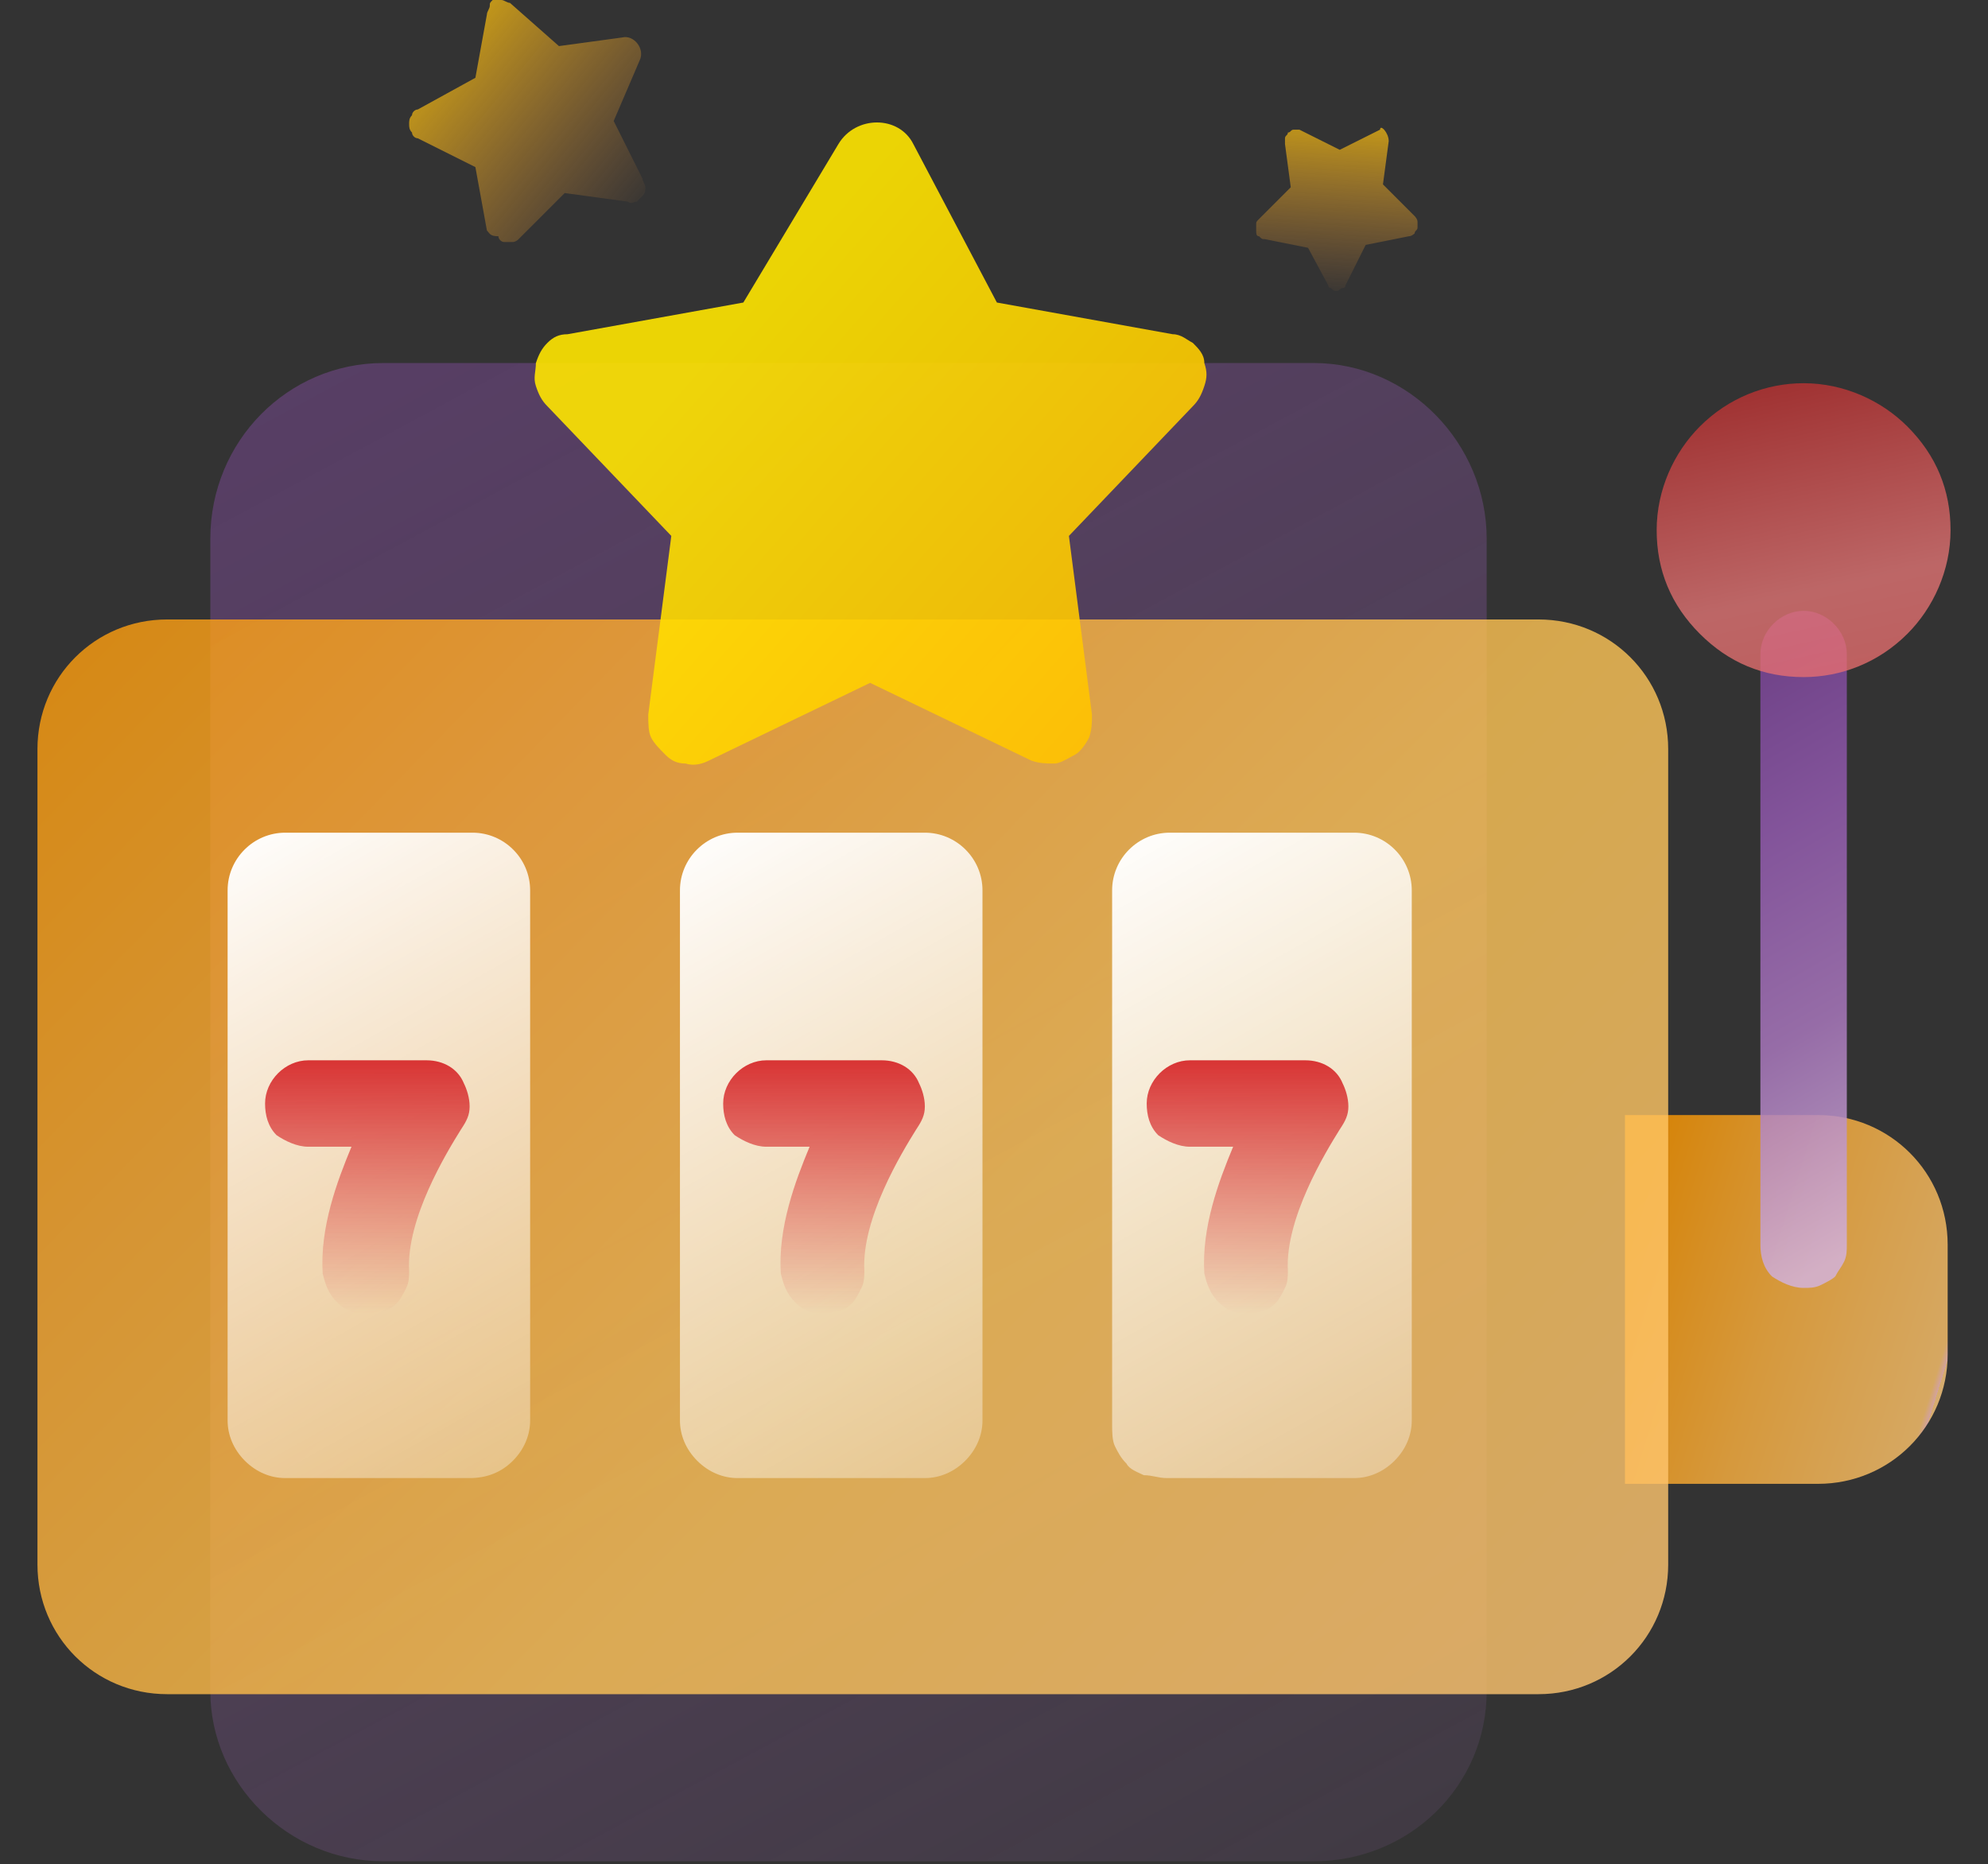 <?xml version="1.0" encoding="utf-8"?>
<!-- Generator: Adobe Illustrator 22.1.0, SVG Export Plug-In . SVG Version: 6.00 Build 0)  -->
<svg version="1.1" id="Layer_1" xmlns="http://www.w3.org/2000/svg" xmlns:xlink="http://www.w3.org/1999/xlink" x="0px" y="0px"
	 viewBox="0 0 69 64.7" style="enable-background:new 0 0 69 64.7;" xml:space="preserve">
<rect x="0" y="0" width="69" height="64.7" fill="#333333" stroke="none"/>
<style type="text/css">
	.st0{opacity:0.55;fill:url(#SVGID_1_);enable-background:new    ;}
	.st1{opacity:0.8;fill:url(#SVGID_2_);enable-background:new    ;}
	.st2{opacity:0.85;fill:url(#SVGID_3_);enable-background:new    ;}
	.st3{opacity:0.8;fill:url(#SVGID_4_);enable-background:new    ;}
	.st4{fill:url(#SVGID_5_);}
	.st5{fill:url(#SVGID_6_);}
	.st6{fill:url(#SVGID_7_);}
	.st7{fill:url(#SVGID_8_);}
	.st8{fill:url(#SVGID_9_);}
	.st9{fill:url(#SVGID_10_);}
	.st10{opacity:0.9;fill:url(#SVGID_11_);enable-background:new    ;}
	.st11{opacity:0.75;fill:url(#SVGID_12_);enable-background:new    ;}
	.st12{opacity:0.9;fill:url(#SVGID_13_);enable-background:new    ;}
	.st13{opacity:0.9;fill:url(#SVGID_14_);enable-background:new    ;}
</style>
<g>
	
		<linearGradient id="SVGID_1_" gradientUnits="userSpaceOnUse" x1="55.682" y1="-17.424" x2="8.303" y2="70.562" gradientTransform="matrix(1 0 0 -1 0 70)">
		<stop  offset="0" style="stop-color:#A776BB;stop-opacity:0"/>
		<stop  offset="1" style="stop-color:#794496"/>
	</linearGradient>
	<path class="st0" d="M13.3,12.6h32.3c3.3,0,6,2.8,6,6.1v40c0,3.3-2.7,5.9-6,5.9H13.3c-3.3,0-6-2.7-6-5.9v-40
		C7.3,15.3,10,12.6,13.3,12.6L13.3,12.6z"/>
	
		<linearGradient id="SVGID_2_" gradientUnits="userSpaceOnUse" x1="56.408" y1="26.03" x2="67.528" y2="22.579" gradientTransform="matrix(1 0 0 -1 0 70)">
		<stop  offset="0" style="stop-color:#FF9A03"/>
		<stop  offset="0.22" style="stop-color:#FFA621"/>
		<stop  offset="0.46" style="stop-color:#FFB23E"/>
		<stop  offset="0.72" style="stop-color:#FFBC57"/>
		<stop  offset="0.98" style="stop-color:#FFC56D"/>
		<stop  offset="1" style="stop-color:#FABEBA"/>
		<stop  offset="1" style="stop-color:#FFCB7D"/>
	</linearGradient>
	<path class="st1" d="M63.1,51.5h-6.7V38.7h6.7c2.5,0,4.5,2,4.5,4.5V47C67.6,49.5,65.6,51.5,63.1,51.5z"/>
	
		<linearGradient id="SVGID_3_" gradientUnits="userSpaceOnUse" x1="67.551" y1="28.416" x2="55.884" y2="48.696" gradientTransform="matrix(1 0 0 -1 0 70)">
		<stop  offset="0" style="stop-color:#D3B3DB"/>
		<stop  offset="0.32" style="stop-color:#A776BB"/>
		<stop  offset="0.599" style="stop-color:#9059AC"/>
		<stop  offset="0.84" style="stop-color:#794496"/>
	</linearGradient>
	<path class="st2" d="M62.6,44.7c-0.4,0-0.8-0.2-1.1-0.4c-0.3-0.3-0.4-0.7-0.4-1.1V22.7c0-0.8,0.7-1.5,1.5-1.5
		c0.8,0,1.5,0.7,1.5,1.5v20.5c0,0.2,0,0.4-0.1,0.6c-0.1,0.2-0.2,0.3-0.3,0.5c-0.1,0.1-0.3,0.2-0.5,0.3C63,44.7,62.8,44.7,62.6,44.7z
		"/>
	
		<linearGradient id="SVGID_4_" gradientUnits="userSpaceOnUse" x1="3.58" y1="55.323" x2="51.127" y2="8.855" gradientTransform="matrix(1 0 0 -1 0 70)">
		<stop  offset="0" style="stop-color:#FF9A03"/>
		<stop  offset="0.297" style="stop-color:#FFAD33"/>
		<stop  offset="0.625" style="stop-color:#FFC555"/>
		<stop  offset="1" style="stop-color:#FFC670"/>
	</linearGradient>
	<path class="st3" d="M53.4,21.5H5.8c-2.5,0-4.5,2-4.5,4.5v28.3c0,2.5,2,4.5,4.5,4.5h47.6c2.5,0,4.5-2,4.5-4.5V26
		C57.9,23.5,55.9,21.5,53.4,21.5z"/>
	
		<linearGradient id="SVGID_5_" gradientUnits="userSpaceOnUse" x1="6.956" y1="40.84" x2="24.892" y2="8.838" gradientTransform="matrix(1 0 0 -1 0 70)">
		<stop  offset="0" style="stop-color:#FFFFFF"/>
		<stop  offset="1" style="stop-color:#FFFFFF;stop-opacity:0"/>
	</linearGradient>
	<path class="st4" d="M16.3,51.3H9.9c-0.5,0-1-0.2-1.4-0.6c-0.4-0.4-0.6-0.9-0.6-1.4V30.9c0-1.1,0.9-2,2-2h6.5c1.1,0,2,0.9,2,2v18.4
		c0,0.5-0.2,1-0.6,1.4C17.4,51.1,16.9,51.3,16.3,51.3z"/>
	
		<linearGradient id="SVGID_6_" gradientUnits="userSpaceOnUse" x1="22.735" y1="40.84" x2="40.67" y2="8.837" gradientTransform="matrix(1 0 0 -1 0 70)">
		<stop  offset="0" style="stop-color:#FFFFFF"/>
		<stop  offset="1" style="stop-color:#FFFFFF;stop-opacity:0"/>
	</linearGradient>
	<path class="st5" d="M32.1,51.3h-6.5c-0.5,0-1-0.2-1.4-0.6c-0.4-0.4-0.6-0.9-0.6-1.4V30.9c0-1.1,0.9-2,2-2h6.5c1.1,0,2,0.9,2,2
		v18.4c0,0.5-0.2,1-0.6,1.4C33.1,51.1,32.6,51.3,32.1,51.3L32.1,51.3z"/>
	
		<linearGradient id="SVGID_7_" gradientUnits="userSpaceOnUse" x1="37.618" y1="40.84" x2="55.554" y2="8.838" gradientTransform="matrix(1 0 0 -1 0 70)">
		<stop  offset="0" style="stop-color:#FFFFFF"/>
		<stop  offset="1" style="stop-color:#FFFFFF;stop-opacity:0"/>
	</linearGradient>
	<path class="st6" d="M47,51.3h-6.5c-0.3,0-0.5-0.1-0.8-0.1c-0.2-0.1-0.5-0.2-0.6-0.4c-0.2-0.2-0.3-0.4-0.4-0.6
		c-0.1-0.2-0.1-0.5-0.1-0.8V30.9c0-1.1,0.9-2,2-2H47c1.1,0,2,0.9,2,2v18.4c0,0.5-0.2,1-0.6,1.4C48,51.1,47.5,51.3,47,51.3z"/>
	
		<linearGradient id="SVGID_8_" gradientUnits="userSpaceOnUse" x1="12.754" y1="33.236" x2="12.754" y2="24.408" gradientTransform="matrix(1 0 0 -1 0 70)">
		<stop  offset="0" style="stop-color:#D83333"/>
		<stop  offset="1" style="stop-color:#D83333;stop-opacity:0"/>
	</linearGradient>
	<path class="st7" d="M12.7,45.6c-0.4,0-0.7-0.1-1-0.4c-0.3-0.3-0.4-0.6-0.5-1c-0.1-1.6,0.5-3.2,1-4.4h-1.5c-0.4,0-0.8-0.2-1.1-0.4
		c-0.3-0.3-0.4-0.7-0.4-1.1c0-0.8,0.7-1.5,1.5-1.5h4.1c0.6,0,1.1,0.3,1.3,0.8c0.1,0.2,0.2,0.5,0.2,0.8c0,0.3-0.1,0.5-0.3,0.8
		c-0.5,0.8-1.9,3.1-1.8,4.9c0,0.2,0,0.4-0.1,0.6c-0.1,0.2-0.2,0.4-0.3,0.5c-0.1,0.1-0.3,0.3-0.5,0.3C13.1,45.5,12.9,45.6,12.7,45.6
		L12.7,45.6L12.7,45.6z"/>
	
		<linearGradient id="SVGID_9_" gradientUnits="userSpaceOnUse" x1="28.743" y1="33.236" x2="28.743" y2="24.408" gradientTransform="matrix(1 0 0 -1 0 70)">
		<stop  offset="0" style="stop-color:#D83333"/>
		<stop  offset="1" style="stop-color:#D83333;stop-opacity:0"/>
	</linearGradient>
	<path class="st8" d="M28.6,45.6c-0.4,0-0.7-0.1-1-0.4c-0.3-0.3-0.4-0.6-0.5-1c-0.1-1.6,0.5-3.2,1-4.4h-1.5c-0.4,0-0.8-0.2-1.1-0.4
		c-0.3-0.3-0.4-0.7-0.4-1.1c0-0.8,0.7-1.5,1.5-1.5h4c0.6,0,1.1,0.3,1.3,0.8c0.1,0.2,0.2,0.5,0.2,0.8c0,0.3-0.1,0.5-0.3,0.8
		c-0.5,0.8-1.9,3.1-1.8,4.9c0,0.2,0,0.4-0.1,0.6c-0.1,0.2-0.2,0.4-0.3,0.5c-0.1,0.1-0.3,0.3-0.5,0.3S28.9,45.6,28.6,45.6L28.6,45.6
		L28.6,45.6z"/>
	
		<linearGradient id="SVGID_10_" gradientUnits="userSpaceOnUse" x1="43.408" y1="33.236" x2="43.408" y2="24.408" gradientTransform="matrix(1 0 0 -1 0 70)">
		<stop  offset="0" style="stop-color:#D83333"/>
		<stop  offset="1" style="stop-color:#D83333;stop-opacity:0"/>
	</linearGradient>
	<path class="st9" d="M43.3,45.6c-0.4,0-0.7-0.1-1-0.4c-0.3-0.3-0.4-0.6-0.5-1c-0.1-1.6,0.5-3.2,1-4.4h-1.5c-0.4,0-0.8-0.2-1.1-0.4
		c-0.3-0.3-0.4-0.7-0.4-1.1c0-0.8,0.7-1.5,1.5-1.5h4c0.6,0,1.1,0.3,1.3,0.8c0.1,0.2,0.2,0.5,0.2,0.8c0,0.3-0.1,0.5-0.3,0.8
		c-0.5,0.8-1.9,3.1-1.8,4.9c0,0.2,0,0.4-0.1,0.6s-0.2,0.4-0.3,0.5c-0.1,0.1-0.3,0.3-0.5,0.3C43.8,45.5,43.6,45.6,43.3,45.6
		L43.3,45.6z"/>
	
		<linearGradient id="SVGID_11_" gradientUnits="userSpaceOnUse" x1="24.496" y1="57.81" x2="67.673" y2="19.963" gradientTransform="matrix(1 0 0 -1 0 70)">
		<stop  offset="0" style="stop-color:#FFE600"/>
		<stop  offset="1" style="stop-color:#FF7A00"/>
	</linearGradient>
	<path class="st10" d="M31.7,5l2.9,5.5l6.1,1.1c0.3,0,0.5,0.2,0.7,0.3c0.2,0.2,0.4,0.4,0.4,0.7c0.1,0.3,0.1,0.5,0,0.8
		c-0.1,0.3-0.2,0.5-0.4,0.7l-4.3,4.5l0.8,6.2c0,0.3,0,0.5-0.1,0.8c-0.1,0.2-0.3,0.5-0.5,0.6s-0.5,0.3-0.7,0.3c-0.3,0-0.5,0-0.8-0.1
		l-5.6-2.7l-5.6,2.7c-0.2,0.1-0.5,0.2-0.8,0.1c-0.3,0-0.5-0.1-0.7-0.3c-0.2-0.2-0.4-0.4-0.5-0.6c-0.1-0.2-0.1-0.5-0.1-0.8l0.8-6.2
		l-4.3-4.5c-0.2-0.2-0.3-0.4-0.4-0.7c-0.1-0.3,0-0.5,0-0.8c0.1-0.3,0.2-0.5,0.4-0.7c0.2-0.2,0.4-0.3,0.7-0.3l6.1-1.1L29.1,5
		C29.7,4,31.2,4,31.7,5L31.7,5z"/>
	
		<linearGradient id="SVGID_12_" gradientUnits="userSpaceOnUse" x1="60.291" y1="62.164" x2="63.828" y2="45.809" gradientTransform="matrix(1 0 0 -1 0 70)">
		<stop  offset="0.271" style="stop-color:#BE2626"/>
		<stop  offset="0.771" style="stop-color:#EA7777"/>
		<stop  offset="1" style="stop-color:#EC6C6C"/>
	</linearGradient>
	<path class="st11" d="M62.6,23.5c1.3,0,2.6-0.5,3.6-1.5c0.9-0.9,1.5-2.2,1.5-3.6s-0.5-2.6-1.5-3.6c-0.9-0.9-2.2-1.5-3.6-1.5
		c-1.3,0-2.6,0.5-3.6,1.5c-0.9,0.9-1.5,2.2-1.5,3.6s0.5,2.6,1.5,3.6C60,23,61.2,23.5,62.6,23.5z"/>
	
		<linearGradient id="SVGID_13_" gradientUnits="userSpaceOnUse" x1="13.746" y1="69.924" x2="22.591" y2="62.657" gradientTransform="matrix(1 0 0 -1 0 70)">
		<stop  offset="0" style="stop-color:#FFCB00"/>
		<stop  offset="1" style="stop-color:#FB9B42;stop-opacity:0"/>
	</linearGradient>
	<path class="st12" d="M17.7,0.1l1.7,1.5l2.2-0.3c0.4-0.1,0.8,0.4,0.6,0.8l-0.9,2.1l1,2c0,0.1,0.1,0.2,0.1,0.3c0,0.1,0,0.2-0.1,0.3
		c-0.1,0.1-0.1,0.1-0.2,0.2c-0.1,0-0.2,0.1-0.3,0l-2.2-0.3l-1.6,1.6c-0.1,0.1-0.2,0.1-0.2,0.1c-0.1,0-0.2,0-0.3,0
		c-0.1,0-0.2-0.1-0.2-0.2C17,8.2,17,8.1,16.9,8l-0.4-2.2l-2-1c-0.1,0-0.2-0.1-0.2-0.2c-0.1-0.1-0.1-0.2-0.1-0.3c0-0.1,0-0.2,0.1-0.3
		c0-0.1,0.1-0.2,0.2-0.2l2-1.1l0.4-2.2c0-0.1,0.1-0.2,0.1-0.3C17,0.1,17,0.1,17.1,0c0.1,0,0.2,0,0.3,0C17.5,0,17.6,0.1,17.7,0.1z"/>
	
		<linearGradient id="SVGID_14_" gradientUnits="userSpaceOnUse" x1="46.665" y1="67.372" x2="46.142" y2="59.536" gradientTransform="matrix(1 0 0 -1 0 70)">
		<stop  offset="0" style="stop-color:#FFCB00"/>
		<stop  offset="1" style="stop-color:#FB9B42;stop-opacity:0"/>
	</linearGradient>
	<path class="st13" d="M48.2,4.9L48,6.4l1.1,1.1c0,0,0.1,0.1,0.1,0.2s0,0.1,0,0.2c0,0.1-0.1,0.1-0.1,0.2c0,0-0.1,0.1-0.2,0.1
		l-1.5,0.3l-0.7,1.4c0,0.1-0.1,0.1-0.1,0.1c-0.1,0-0.1,0.1-0.2,0.1c-0.1,0-0.1,0-0.2-0.1c-0.1,0-0.1-0.1-0.1-0.1l-0.7-1.3l-1.5-0.3
		c-0.1,0-0.1,0-0.2-0.1c-0.1,0-0.1-0.1-0.1-0.2c0-0.1,0-0.1,0-0.2c0-0.1,0-0.1,0.1-0.2l1.1-1.1l-0.2-1.5c0-0.1,0-0.1,0-0.2
		c0-0.1,0.1-0.1,0.1-0.2c0.1,0,0.1-0.1,0.2-0.1c0.1,0,0.1,0,0.2,0l1.4,0.7l1.4-0.7C47.9,4.3,48.2,4.6,48.2,4.9L48.2,4.9z"/>
</g>
</svg>
